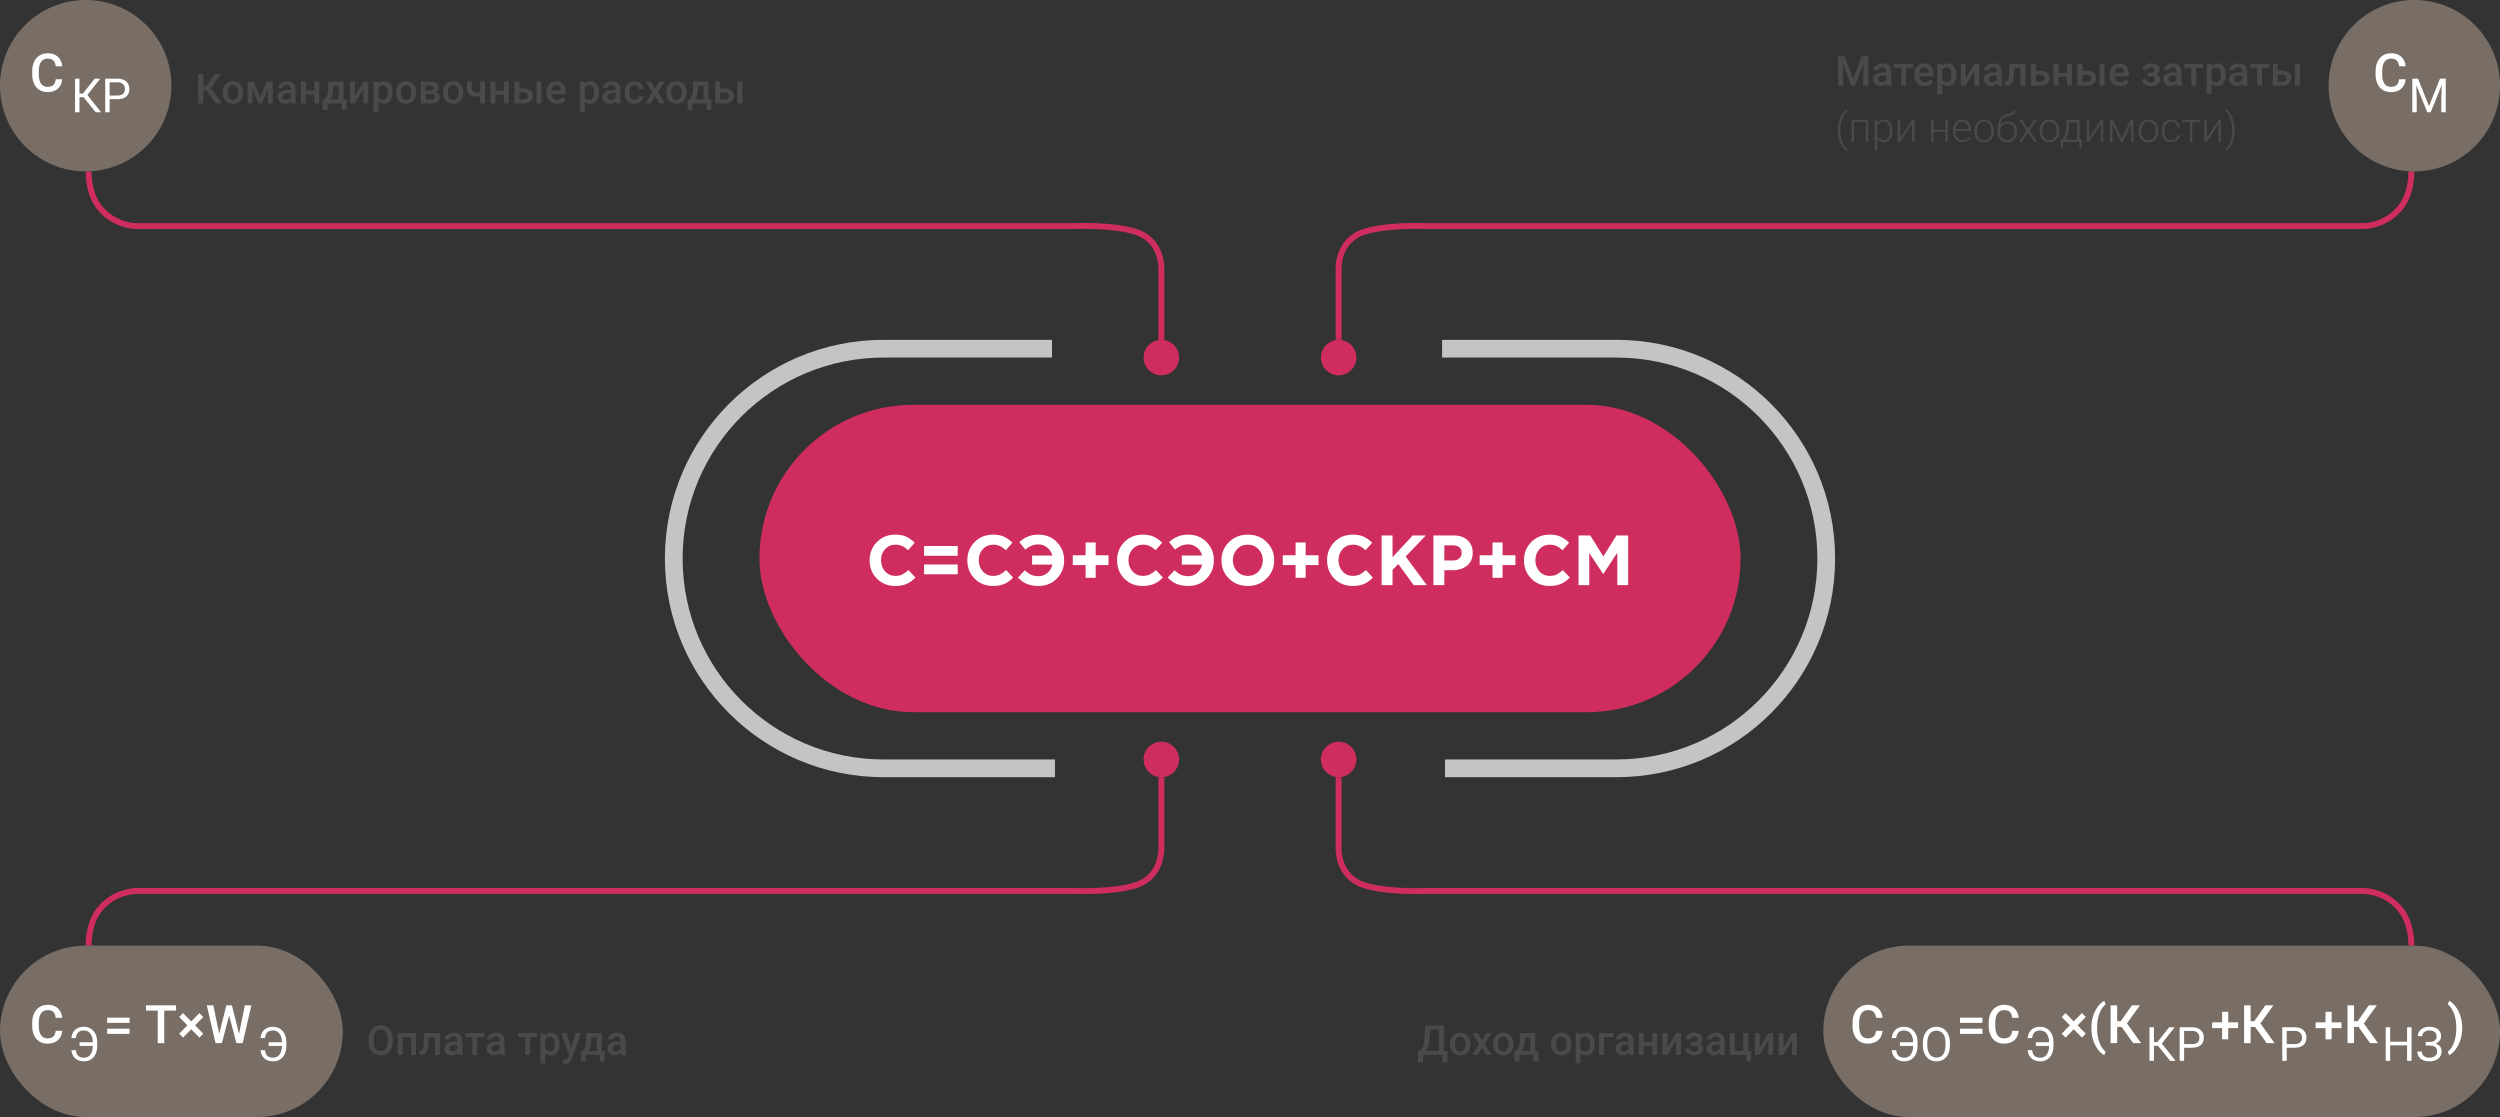<svg width="846" height="378" viewBox="0 0 846 378" fill="none" xmlns="http://www.w3.org/2000/svg">
<rect x="0" y="0" width="846" height="378" fill="#333333" stroke="none"/>
<rect x="257" y="137" width="332" height="104" rx="52" fill="#D02D5F"/>
<path d="M231 189C231 151.445 261.445 121 299 121H356V115H299C258.131 115 225 148.131 225 189C225 229.869 258.131 263 299 263H357V257H299C261.445 257 231 226.555 231 189Z" fill="#C4C4C4"/>
<path d="M615 189C615 226.555 584.555 257 547 257H489V263H547C587.869 263 621 229.869 621 189C621 148.131 587.869 115 547 115H488V121H547C584.555 121 615 151.445 615 189Z" fill="#C4C4C4"/>
<path d="M393.007 263V287C393.007 287 393.507 296.5 384.507 299.5C376.912 302.032 364.007 301.5 364.007 301.5H46.007C46.007 301.5 38.507 301.5 33.507 308C29.677 312.98 30.007 320 30.007 320" stroke="#D02D5F" stroke-width="2"/>
<circle cx="393" cy="257" r="6" fill="#D02D5F"/>
<path d="M452.993 263V287C452.993 287 452.493 296.5 461.493 299.5C469.088 302.032 481.993 301.5 481.993 301.5H799.993C799.993 301.5 807.493 301.5 812.493 308C816.323 312.98 815.993 320 815.993 320" stroke="#D02D5F" stroke-width="2"/>
<circle r="6" transform="matrix(-1 0 0 1 453 257)" fill="#D02D5F"/>
<path d="M393.007 115V91C393.007 91 393.507 81.5 384.507 78.5C376.912 75.968 364.007 76.5 364.007 76.5H46.007C46.007 76.5 38.507 76.5 33.507 70C29.677 65.02 30.007 58 30.007 58" stroke="#D02D5F" stroke-width="2"/>
<circle r="6" transform="matrix(1 0 0 -1 393 121)" fill="#D02D5F"/>
<path d="M452.993 115V91C452.993 91 452.493 81.5 461.493 78.5C469.088 75.968 481.993 76.5 481.993 76.5H799.993C799.993 76.5 807.493 76.5 812.493 70C816.323 65.02 815.993 58 815.993 58" stroke="#D02D5F" stroke-width="2"/>
<circle cx="453" cy="121" r="6" transform="rotate(-180 453 121)" fill="#D02D5F"/>
<circle cx="29" cy="29" r="29" fill="#796E65"/>
<path d="M21.065 26.834C20.936 28.199 20.433 29.266 19.554 30.033C18.675 30.795 17.506 31.176 16.047 31.176C15.027 31.176 14.128 30.936 13.349 30.455C12.575 29.969 11.977 29.28 11.556 28.39C11.134 27.499 10.914 26.465 10.896 25.287V24.092C10.896 22.885 11.11 21.821 11.538 20.901C11.966 19.981 12.578 19.273 13.375 18.774C14.178 18.276 15.104 18.027 16.152 18.027C17.564 18.027 18.701 18.411 19.562 19.179C20.424 19.946 20.925 21.03 21.065 22.431H18.851C18.745 21.511 18.476 20.849 18.042 20.444C17.614 20.034 16.984 19.829 16.152 19.829C15.185 19.829 14.441 20.184 13.92 20.893C13.404 21.596 13.141 22.63 13.129 23.995V25.129C13.129 26.512 13.375 27.566 13.867 28.293C14.365 29.02 15.092 29.383 16.047 29.383C16.92 29.383 17.576 29.186 18.016 28.794C18.455 28.401 18.733 27.748 18.851 26.834H21.065Z" fill="white"/>
<path d="M28.273 32.891H26.891V38H25.391V26.625H26.891V31.641H28.062L32.039 26.625H33.906L29.562 32.141L34.227 38H32.391L28.273 32.891ZM37.102 33.547V38H35.602V26.625H39.797C41.042 26.625 42.016 26.943 42.719 27.578C43.427 28.213 43.781 29.055 43.781 30.102C43.781 31.206 43.435 32.057 42.742 32.656C42.055 33.25 41.068 33.547 39.781 33.547H37.102ZM37.102 32.32H39.797C40.599 32.32 41.214 32.133 41.641 31.758C42.068 31.378 42.281 30.831 42.281 30.117C42.281 29.44 42.068 28.898 41.641 28.492C41.214 28.086 40.628 27.875 39.883 27.859H37.102V32.32Z" fill="white"/>
<circle cx="817" cy="29" r="29" fill="#796E65"/>
<path d="M814.065 26.834C813.937 28.199 813.433 29.266 812.554 30.033C811.675 30.795 810.506 31.176 809.047 31.176C808.027 31.176 807.128 30.936 806.349 30.455C805.575 29.969 804.978 29.28 804.556 28.39C804.134 27.499 803.914 26.465 803.896 25.287V24.092C803.896 22.885 804.11 21.821 804.538 20.901C804.966 19.981 805.578 19.273 806.375 18.774C807.178 18.276 808.104 18.027 809.152 18.027C810.564 18.027 811.701 18.411 812.562 19.179C813.424 19.946 813.925 21.03 814.065 22.431H811.851C811.745 21.511 811.476 20.849 811.042 20.444C810.614 20.034 809.984 19.829 809.152 19.829C808.186 19.829 807.441 20.184 806.92 20.893C806.404 21.596 806.141 22.63 806.129 23.995V25.129C806.129 26.512 806.375 27.566 806.867 28.293C807.365 29.02 808.092 29.383 809.047 29.383C809.92 29.383 810.576 29.186 811.016 28.794C811.455 28.401 811.733 27.748 811.851 26.834H814.065Z" fill="white"/>
<path d="M818.258 26.625L821.977 35.906L825.695 26.625H827.641V38H826.141V33.57L826.281 28.789L822.547 38H821.398L817.672 28.812L817.82 33.57V38H816.32V26.625H818.258Z" fill="white"/>
<rect y="320" width="116" height="58" rx="29" fill="#796E65"/>
<path d="M69.958 30.734H68.782V35H67.06V25.047H68.782V29.23H69.732L72.658 25.047H74.777L71.359 29.811L75.078 35H73L69.958 30.734ZM75.372 31.233C75.372 30.509 75.516 29.857 75.803 29.278C76.09 28.695 76.493 28.248 77.013 27.939C77.532 27.624 78.129 27.467 78.804 27.467C79.802 27.467 80.611 27.788 81.231 28.431C81.855 29.073 82.192 29.925 82.242 30.987L82.249 31.377C82.249 32.106 82.108 32.758 81.825 33.332C81.547 33.906 81.146 34.351 80.622 34.665C80.103 34.98 79.501 35.137 78.817 35.137C77.774 35.137 76.938 34.79 76.309 34.098C75.684 33.4 75.372 32.473 75.372 31.315V31.233ZM77.033 31.377C77.033 32.138 77.19 32.735 77.505 33.168C77.819 33.596 78.257 33.81 78.817 33.81C79.378 33.81 79.813 33.592 80.123 33.154C80.438 32.717 80.595 32.077 80.595 31.233C80.595 30.486 80.433 29.894 80.109 29.456C79.79 29.019 79.355 28.8 78.804 28.8C78.261 28.8 77.831 29.016 77.512 29.449C77.193 29.878 77.033 30.52 77.033 31.377ZM88.046 32.956L90.233 27.604H92.311V35H90.65V30.105L88.613 35H87.485L85.441 30.078V35H83.78V27.604H85.872L88.046 32.956ZM98.601 35C98.528 34.859 98.464 34.629 98.409 34.31C97.88 34.861 97.233 35.137 96.468 35.137C95.725 35.137 95.119 34.925 94.649 34.501C94.18 34.077 93.945 33.553 93.945 32.929C93.945 32.14 94.237 31.537 94.82 31.117C95.408 30.693 96.247 30.481 97.336 30.481H98.355V29.996C98.355 29.613 98.247 29.308 98.033 29.08C97.819 28.848 97.493 28.731 97.056 28.731C96.677 28.731 96.368 28.827 96.126 29.019C95.884 29.205 95.764 29.445 95.764 29.736H94.103C94.103 29.331 94.237 28.953 94.506 28.602C94.775 28.246 95.139 27.968 95.6 27.768C96.064 27.567 96.582 27.467 97.151 27.467C98.017 27.467 98.708 27.686 99.223 28.123C99.738 28.556 100.002 29.167 100.016 29.955V33.291C100.016 33.956 100.109 34.487 100.296 34.884V35H98.601ZM96.775 33.804C97.103 33.804 97.411 33.724 97.698 33.565C97.99 33.405 98.209 33.191 98.355 32.922V31.527H97.459C96.844 31.527 96.381 31.634 96.071 31.849C95.761 32.063 95.606 32.366 95.606 32.758C95.606 33.077 95.711 33.332 95.921 33.523C96.135 33.71 96.42 33.804 96.775 33.804ZM108.021 35H106.359V32.013H103.481V35H101.82V27.604H103.481V30.686H106.359V27.604H108.021V35ZM109.825 33.674C110.285 33.159 110.593 32.671 110.748 32.211C110.908 31.746 111.003 31.154 111.035 30.434L111.131 27.604H116.265V33.674H117.29V37.201H115.636V35H110.892V37.201H109.21L109.217 33.674H109.825ZM111.773 33.674H114.61V29.032H112.744L112.696 30.447C112.632 31.805 112.325 32.881 111.773 33.674ZM122.971 27.604H124.625V35H122.971V30.064L120.072 35H118.418V27.604H120.072V32.539L122.971 27.604ZM132.869 31.377C132.869 32.521 132.609 33.435 132.09 34.118C131.57 34.797 130.873 35.137 129.998 35.137C129.187 35.137 128.537 34.87 128.05 34.337V37.844H126.389V27.604H127.92L127.988 28.355C128.476 27.763 129.139 27.467 129.978 27.467C130.88 27.467 131.586 27.804 132.097 28.479C132.612 29.148 132.869 30.08 132.869 31.274V31.377ZM131.215 31.233C131.215 30.495 131.067 29.91 130.771 29.477C130.479 29.044 130.06 28.827 129.513 28.827C128.834 28.827 128.346 29.107 128.05 29.668V32.949C128.351 33.523 128.843 33.81 129.526 33.81C130.055 33.81 130.467 33.599 130.764 33.175C131.064 32.746 131.215 32.099 131.215 31.233ZM133.97 31.233C133.97 30.509 134.113 29.857 134.4 29.278C134.688 28.695 135.091 28.248 135.61 27.939C136.13 27.624 136.727 27.467 137.401 27.467C138.399 27.467 139.208 27.788 139.828 28.431C140.452 29.073 140.79 29.925 140.84 30.987L140.847 31.377C140.847 32.106 140.705 32.758 140.423 33.332C140.145 33.906 139.744 34.351 139.22 34.665C138.7 34.98 138.099 35.137 137.415 35.137C136.371 35.137 135.535 34.79 134.906 34.098C134.282 33.4 133.97 32.473 133.97 31.315V31.233ZM135.631 31.377C135.631 32.138 135.788 32.735 136.103 33.168C136.417 33.596 136.854 33.81 137.415 33.81C137.976 33.81 138.411 33.592 138.721 33.154C139.035 32.717 139.192 32.077 139.192 31.233C139.192 30.486 139.031 29.894 138.707 29.456C138.388 29.019 137.953 28.8 137.401 28.8C136.859 28.8 136.428 29.016 136.109 29.449C135.79 29.878 135.631 30.52 135.631 31.377ZM142.378 35V27.604H145.379C146.391 27.604 147.161 27.781 147.689 28.137C148.218 28.488 148.482 28.994 148.482 29.654C148.482 29.996 148.375 30.304 148.161 30.577C147.951 30.846 147.639 31.053 147.225 31.199C147.708 31.299 148.09 31.502 148.373 31.808C148.656 32.113 148.797 32.473 148.797 32.888C148.797 33.576 148.542 34.1 148.031 34.46C147.525 34.82 146.796 35 145.844 35H142.378ZM144.039 31.849V33.688H145.857C146.71 33.688 147.136 33.382 147.136 32.772C147.136 32.156 146.703 31.849 145.837 31.849H144.039ZM144.039 30.659H145.406C146.35 30.659 146.821 30.381 146.821 29.825C146.821 29.242 146.375 28.941 145.481 28.923H144.039V30.659ZM149.925 31.233C149.925 30.509 150.068 29.857 150.355 29.278C150.643 28.695 151.046 28.248 151.565 27.939C152.085 27.624 152.682 27.467 153.356 27.467C154.354 27.467 155.163 27.788 155.783 28.431C156.408 29.073 156.745 29.925 156.795 30.987L156.802 31.377C156.802 32.106 156.66 32.758 156.378 33.332C156.1 33.906 155.699 34.351 155.175 34.665C154.655 34.98 154.054 35.137 153.37 35.137C152.326 35.137 151.49 34.79 150.861 34.098C150.237 33.4 149.925 32.473 149.925 31.315V31.233ZM151.586 31.377C151.586 32.138 151.743 32.735 152.058 33.168C152.372 33.596 152.81 33.81 153.37 33.81C153.931 33.81 154.366 33.592 154.676 33.154C154.99 32.717 155.147 32.077 155.147 31.233C155.147 30.486 154.986 29.894 154.662 29.456C154.343 29.019 153.908 28.8 153.356 28.8C152.814 28.8 152.383 29.016 152.064 29.449C151.745 29.878 151.586 30.52 151.586 31.377ZM164.137 35H162.476V32.532C162.047 32.633 161.596 32.683 161.122 32.683C160.11 32.683 159.338 32.441 158.805 31.958C158.271 31.47 158.005 30.773 158.005 29.866V27.597H159.666V29.866C159.666 30.404 159.785 30.785 160.021 31.008C160.263 31.231 160.63 31.343 161.122 31.343C161.569 31.343 162.02 31.29 162.476 31.186V27.604H164.137V35ZM172.169 35H170.508V32.013H167.63V35H165.969V27.604H167.63V30.686H170.508V27.604H172.169V35ZM175.73 29.955H177.357C177.964 29.955 178.492 30.06 178.943 30.27C179.395 30.479 179.736 30.773 179.969 31.151C180.206 31.53 180.324 31.969 180.324 32.471C180.324 33.232 180.055 33.842 179.518 34.303C178.98 34.763 178.264 34.995 177.371 35H174.069V27.604H175.73V29.955ZM183.216 35H181.555V27.604H183.216V35ZM175.73 31.288V33.674H177.351C177.756 33.674 178.075 33.574 178.308 33.373C178.545 33.168 178.663 32.879 178.663 32.505C178.663 32.131 178.547 31.837 178.314 31.623C178.087 31.404 177.777 31.293 177.385 31.288H175.73ZM188.466 35.137C187.413 35.137 186.559 34.806 185.902 34.145C185.251 33.48 184.925 32.596 184.925 31.493V31.288C184.925 30.55 185.066 29.891 185.349 29.312C185.636 28.729 186.037 28.276 186.552 27.952C187.067 27.629 187.641 27.467 188.274 27.467C189.282 27.467 190.059 27.788 190.605 28.431C191.157 29.073 191.433 29.982 191.433 31.158V31.828H186.6C186.65 32.439 186.853 32.922 187.208 33.277C187.568 33.633 188.019 33.81 188.562 33.81C189.323 33.81 189.942 33.503 190.421 32.888L191.316 33.742C191.02 34.184 190.624 34.528 190.127 34.774C189.635 35.016 189.081 35.137 188.466 35.137ZM188.268 28.8C187.812 28.8 187.443 28.959 187.16 29.278C186.882 29.597 186.704 30.042 186.627 30.611H189.792V30.488C189.756 29.932 189.607 29.513 189.348 29.23C189.088 28.943 188.728 28.8 188.268 28.8ZM202.691 31.377C202.691 32.521 202.432 33.435 201.912 34.118C201.393 34.797 200.695 35.137 199.82 35.137C199.009 35.137 198.36 34.87 197.872 34.337V37.844H196.211V27.604H197.742L197.811 28.355C198.298 27.763 198.961 27.467 199.8 27.467C200.702 27.467 201.409 27.804 201.919 28.479C202.434 29.148 202.691 30.08 202.691 31.274V31.377ZM201.037 31.233C201.037 30.495 200.889 29.91 200.593 29.477C200.301 29.044 199.882 28.827 199.335 28.827C198.656 28.827 198.168 29.107 197.872 29.668V32.949C198.173 33.523 198.665 33.81 199.349 33.81C199.877 33.81 200.29 33.599 200.586 33.175C200.887 32.746 201.037 32.099 201.037 31.233ZM208.522 35C208.45 34.859 208.386 34.629 208.331 34.31C207.802 34.861 207.155 35.137 206.39 35.137C205.647 35.137 205.041 34.925 204.571 34.501C204.102 34.077 203.867 33.553 203.867 32.929C203.867 32.14 204.159 31.537 204.742 31.117C205.33 30.693 206.169 30.481 207.258 30.481H208.276V29.996C208.276 29.613 208.169 29.308 207.955 29.08C207.741 28.848 207.415 28.731 206.978 28.731C206.599 28.731 206.289 28.827 206.048 29.019C205.806 29.205 205.686 29.445 205.686 29.736H204.024C204.024 29.331 204.159 28.953 204.428 28.602C204.697 28.246 205.061 27.968 205.521 27.768C205.986 27.567 206.504 27.467 207.073 27.467C207.939 27.467 208.63 27.686 209.145 28.123C209.66 28.556 209.924 29.167 209.938 29.955V33.291C209.938 33.956 210.031 34.487 210.218 34.884V35H208.522ZM206.697 33.804C207.025 33.804 207.333 33.724 207.62 33.565C207.912 33.405 208.131 33.191 208.276 32.922V31.527H207.381C206.766 31.527 206.303 31.634 205.993 31.849C205.683 32.063 205.528 32.366 205.528 32.758C205.528 33.077 205.633 33.332 205.843 33.523C206.057 33.71 206.342 33.804 206.697 33.804ZM214.716 33.81C215.131 33.81 215.475 33.69 215.748 33.448C216.021 33.207 216.167 32.908 216.186 32.553H217.751C217.733 33.013 217.589 33.444 217.32 33.845C217.051 34.241 216.687 34.556 216.227 34.788C215.766 35.02 215.27 35.137 214.736 35.137C213.702 35.137 212.882 34.802 212.275 34.132C211.669 33.462 211.366 32.537 211.366 31.356V31.186C211.366 30.06 211.667 29.16 212.269 28.485C212.87 27.806 213.69 27.467 214.729 27.467C215.609 27.467 216.325 27.724 216.876 28.239C217.432 28.75 217.724 29.422 217.751 30.256H216.186C216.167 29.832 216.021 29.483 215.748 29.21C215.479 28.936 215.135 28.8 214.716 28.8C214.178 28.8 213.763 28.996 213.472 29.388C213.18 29.775 213.032 30.365 213.027 31.158V31.425C213.027 32.227 213.171 32.826 213.458 33.223C213.75 33.615 214.169 33.81 214.716 33.81ZM221.661 30.037L223.069 27.604H224.915L222.652 31.247L224.99 35H223.158L221.682 32.471L220.212 35H218.366L220.704 31.247L218.448 27.604H220.28L221.661 30.037ZM225.462 31.233C225.462 30.509 225.605 29.857 225.893 29.278C226.18 28.695 226.583 28.248 227.103 27.939C227.622 27.624 228.219 27.467 228.894 27.467C229.892 27.467 230.701 27.788 231.32 28.431C231.945 29.073 232.282 29.925 232.332 30.987L232.339 31.377C232.339 32.106 232.198 32.758 231.915 33.332C231.637 33.906 231.236 34.351 230.712 34.665C230.192 34.98 229.591 35.137 228.907 35.137C227.864 35.137 227.027 34.79 226.398 34.098C225.774 33.4 225.462 32.473 225.462 31.315V31.233ZM227.123 31.377C227.123 32.138 227.28 32.735 227.595 33.168C227.909 33.596 228.347 33.81 228.907 33.81C229.468 33.81 229.903 33.592 230.213 33.154C230.527 32.717 230.685 32.077 230.685 31.233C230.685 30.486 230.523 29.894 230.199 29.456C229.88 29.019 229.445 28.8 228.894 28.8C228.351 28.8 227.921 29.016 227.602 29.449C227.283 29.878 227.123 30.52 227.123 31.377ZM233.282 33.674C233.743 33.159 234.05 32.671 234.205 32.211C234.365 31.746 234.46 31.154 234.492 30.434L234.588 27.604H239.722V33.674H240.747V37.201H239.093V35H234.349V37.201H232.667L232.674 33.674H233.282ZM235.23 33.674H238.067V29.032H236.201L236.153 30.447C236.09 31.805 235.782 32.881 235.23 33.674ZM243.721 29.955H245.348C245.954 29.955 246.482 30.06 246.934 30.27C247.385 30.479 247.727 30.773 247.959 31.151C248.196 31.53 248.314 31.969 248.314 32.471C248.314 33.232 248.046 33.842 247.508 34.303C246.97 34.763 246.255 34.995 245.361 35H242.06V27.604H243.721V29.955ZM251.206 35H249.545V27.604H251.206V35ZM243.721 31.288V33.674H245.341C245.746 33.674 246.065 33.574 246.298 33.373C246.535 33.168 246.653 32.879 246.653 32.505C246.653 32.131 246.537 31.837 246.305 31.623C246.077 31.404 245.767 31.293 245.375 31.288H243.721Z" fill="#4A4A4A"/>
<path d="M132.955 352.283C132.955 353.258 132.786 354.115 132.449 354.854C132.112 355.587 131.629 356.152 131 356.549C130.376 356.941 129.656 357.137 128.84 357.137C128.033 357.137 127.313 356.941 126.68 356.549C126.051 356.152 125.563 355.59 125.217 354.86C124.875 354.131 124.702 353.29 124.697 352.338V351.777C124.697 350.807 124.868 349.95 125.21 349.207C125.556 348.464 126.042 347.897 126.666 347.505C127.295 347.108 128.015 346.91 128.826 346.91C129.637 346.91 130.355 347.106 130.979 347.498C131.608 347.885 132.094 348.446 132.436 349.18C132.777 349.909 132.951 350.759 132.955 351.729V352.283ZM131.226 351.764C131.226 350.661 131.016 349.815 130.597 349.228C130.182 348.64 129.592 348.346 128.826 348.346C128.079 348.346 127.493 348.64 127.069 349.228C126.65 349.811 126.436 350.638 126.427 351.709V352.283C126.427 353.377 126.639 354.222 127.062 354.819C127.491 355.416 128.083 355.715 128.84 355.715C129.605 355.715 130.193 355.423 130.604 354.84C131.018 354.257 131.226 353.404 131.226 352.283V351.764ZM140.789 357H139.128V350.943H136.243V357H134.582V349.604H140.789V357ZM148.842 349.604V357H147.181V350.943H145.089L144.952 353.521C144.866 354.76 144.626 355.651 144.234 356.193C143.847 356.731 143.252 357 142.45 357H141.938L141.931 355.619L142.272 355.585C142.637 355.535 142.901 355.314 143.065 354.922C143.234 354.525 143.341 353.805 143.387 352.762L143.523 349.604H148.842ZM155.028 357C154.955 356.859 154.892 356.629 154.837 356.31C154.308 356.861 153.661 357.137 152.896 357.137C152.153 357.137 151.547 356.925 151.077 356.501C150.608 356.077 150.373 355.553 150.373 354.929C150.373 354.14 150.665 353.536 151.248 353.117C151.836 352.693 152.674 352.481 153.764 352.481H154.782V351.996C154.782 351.613 154.675 351.308 154.461 351.08C154.247 350.848 153.921 350.731 153.483 350.731C153.105 350.731 152.795 350.827 152.554 351.019C152.312 351.205 152.191 351.445 152.191 351.736H150.53C150.53 351.331 150.665 350.952 150.934 350.602C151.202 350.246 151.567 349.968 152.027 349.768C152.492 349.567 153.009 349.467 153.579 349.467C154.445 349.467 155.135 349.686 155.65 350.123C156.165 350.556 156.43 351.167 156.443 351.955V355.291C156.443 355.956 156.537 356.487 156.724 356.884V357H155.028ZM153.203 355.804C153.531 355.804 153.839 355.724 154.126 355.564C154.418 355.405 154.636 355.191 154.782 354.922V353.527H153.887C153.271 353.527 152.809 353.634 152.499 353.849C152.189 354.063 152.034 354.366 152.034 354.758C152.034 355.077 152.139 355.332 152.349 355.523C152.563 355.71 152.848 355.804 153.203 355.804ZM163.895 350.923H161.495V357H159.834V350.923H157.462V349.604H163.895V350.923ZM169.315 357C169.243 356.859 169.179 356.629 169.124 356.31C168.595 356.861 167.948 357.137 167.183 357.137C166.44 357.137 165.834 356.925 165.364 356.501C164.895 356.077 164.66 355.553 164.66 354.929C164.66 354.14 164.952 353.536 165.535 353.117C166.123 352.693 166.962 352.481 168.051 352.481H169.069V351.996C169.069 351.613 168.962 351.308 168.748 351.08C168.534 350.848 168.208 350.731 167.771 350.731C167.392 350.731 167.082 350.827 166.841 351.019C166.599 351.205 166.479 351.445 166.479 351.736H164.817C164.817 351.331 164.952 350.952 165.221 350.602C165.49 350.246 165.854 349.968 166.314 349.768C166.779 349.567 167.297 349.467 167.866 349.467C168.732 349.467 169.423 349.686 169.938 350.123C170.452 350.556 170.717 351.167 170.73 351.955V355.291C170.73 355.956 170.824 356.487 171.011 356.884V357H169.315ZM167.49 355.804C167.818 355.804 168.126 355.724 168.413 355.564C168.705 355.405 168.924 355.191 169.069 354.922V353.527H168.174C167.559 353.527 167.096 353.634 166.786 353.849C166.476 354.063 166.321 354.366 166.321 354.758C166.321 355.077 166.426 355.332 166.636 355.523C166.85 355.71 167.135 355.804 167.49 355.804ZM181.777 350.923H179.378V357H177.717V350.923H175.345V349.604H181.777V350.923ZM189.365 353.377C189.365 354.521 189.105 355.435 188.586 356.118C188.066 356.797 187.369 357.137 186.494 357.137C185.683 357.137 185.034 356.87 184.546 356.337V359.844H182.885V349.604H184.416L184.484 350.355C184.972 349.763 185.635 349.467 186.474 349.467C187.376 349.467 188.082 349.804 188.593 350.479C189.108 351.148 189.365 352.08 189.365 353.274V353.377ZM187.711 353.233C187.711 352.495 187.563 351.91 187.267 351.477C186.975 351.044 186.556 350.827 186.009 350.827C185.33 350.827 184.842 351.107 184.546 351.668V354.949C184.847 355.523 185.339 355.811 186.022 355.811C186.551 355.811 186.964 355.599 187.26 355.175C187.561 354.746 187.711 354.099 187.711 353.233ZM193.282 354.621L194.786 349.604H196.557L193.617 358.121C193.166 359.365 192.4 359.987 191.32 359.987C191.079 359.987 190.812 359.946 190.521 359.864V358.579L190.835 358.6C191.254 358.6 191.569 358.522 191.778 358.367C191.993 358.217 192.161 357.962 192.284 357.602L192.523 356.966L189.926 349.604H191.717L193.282 354.621ZM197.165 355.674C197.625 355.159 197.933 354.671 198.088 354.211C198.247 353.746 198.343 353.154 198.375 352.434L198.471 349.604H203.604V355.674H204.63V359.201H202.976V357H198.231V359.201H196.55L196.557 355.674H197.165ZM199.113 355.674H201.95V351.032H200.084L200.036 352.447C199.972 353.805 199.665 354.881 199.113 355.674ZM210.235 357C210.162 356.859 210.099 356.629 210.044 356.31C209.515 356.861 208.868 357.137 208.103 357.137C207.36 357.137 206.754 356.925 206.284 356.501C205.815 356.077 205.58 355.553 205.58 354.929C205.58 354.14 205.872 353.536 206.455 353.117C207.043 352.693 207.882 352.481 208.971 352.481H209.989V351.996C209.989 351.613 209.882 351.308 209.668 351.08C209.454 350.848 209.128 350.731 208.69 350.731C208.312 350.731 208.002 350.827 207.761 351.019C207.519 351.205 207.398 351.445 207.398 351.736H205.737C205.737 351.331 205.872 350.952 206.141 350.602C206.41 350.246 206.774 349.968 207.234 349.768C207.699 349.567 208.216 349.467 208.786 349.467C209.652 349.467 210.342 349.686 210.857 350.123C211.372 350.556 211.637 351.167 211.65 351.955V355.291C211.65 355.956 211.744 356.487 211.931 356.884V357H210.235ZM208.41 355.804C208.738 355.804 209.046 355.724 209.333 355.564C209.625 355.405 209.843 355.191 209.989 354.922V353.527H209.094C208.479 353.527 208.016 353.634 207.706 353.849C207.396 354.063 207.241 354.366 207.241 354.758C207.241 355.077 207.346 355.332 207.556 355.523C207.77 355.71 208.055 355.804 208.41 355.804Z" fill="#4A4A4A"/>
<path d="M489.761 359.447H488.12V357H481.564V359.447H479.896L479.842 355.619H480.642C481.038 355.236 481.355 354.68 481.592 353.951C481.829 353.217 481.981 352.388 482.05 351.463L482.31 347.047H488.585V355.619H489.85L489.761 359.447ZM482.597 355.619H486.862V348.441H483.957L483.793 351.244C483.67 353.117 483.271 354.576 482.597 355.619ZM490.677 353.233C490.677 352.509 490.82 351.857 491.107 351.278C491.395 350.695 491.798 350.248 492.317 349.938C492.837 349.624 493.434 349.467 494.108 349.467C495.106 349.467 495.915 349.788 496.535 350.431C497.16 351.073 497.497 351.925 497.547 352.987L497.554 353.377C497.554 354.106 497.412 354.758 497.13 355.332C496.852 355.906 496.451 356.351 495.927 356.665C495.407 356.979 494.806 357.137 494.122 357.137C493.078 357.137 492.242 356.79 491.613 356.098C490.989 355.4 490.677 354.473 490.677 353.315V353.233ZM492.338 353.377C492.338 354.138 492.495 354.735 492.81 355.168C493.124 355.596 493.562 355.811 494.122 355.811C494.683 355.811 495.118 355.592 495.428 355.154C495.742 354.717 495.899 354.076 495.899 353.233C495.899 352.486 495.738 351.894 495.414 351.456C495.095 351.019 494.66 350.8 494.108 350.8C493.566 350.8 493.135 351.016 492.816 351.449C492.497 351.878 492.338 352.52 492.338 353.377ZM501.464 352.037L502.872 349.604H504.718L502.455 353.247L504.793 357H502.961L501.484 354.471L500.015 357H498.169L500.507 353.247L498.251 349.604H500.083L501.464 352.037ZM505.265 353.233C505.265 352.509 505.408 351.857 505.695 351.278C505.982 350.695 506.386 350.248 506.905 349.938C507.425 349.624 508.022 349.467 508.696 349.467C509.694 349.467 510.503 349.788 511.123 350.431C511.747 351.073 512.085 351.925 512.135 352.987L512.142 353.377C512.142 354.106 512 354.758 511.718 355.332C511.44 355.906 511.039 356.351 510.515 356.665C509.995 356.979 509.394 357.137 508.71 357.137C507.666 357.137 506.83 356.79 506.201 356.098C505.577 355.4 505.265 354.473 505.265 353.315V353.233ZM506.926 353.377C506.926 354.138 507.083 354.735 507.397 355.168C507.712 355.596 508.149 355.811 508.71 355.811C509.271 355.811 509.706 355.592 510.016 355.154C510.33 354.717 510.487 354.076 510.487 353.233C510.487 352.486 510.326 351.894 510.002 351.456C509.683 351.019 509.248 350.8 508.696 350.8C508.154 350.8 507.723 351.016 507.404 351.449C507.085 351.878 506.926 352.52 506.926 353.377ZM513.085 355.674C513.545 355.159 513.853 354.671 514.008 354.211C514.167 353.746 514.263 353.154 514.295 352.434L514.391 349.604H519.524V355.674H520.55V359.201H518.896V357H514.151V359.201H512.47L512.477 355.674H513.085ZM515.033 355.674H517.87V351.032H516.004L515.956 352.447C515.892 353.805 515.585 354.881 515.033 355.674ZM524.911 353.233C524.911 352.509 525.055 351.857 525.342 351.278C525.629 350.695 526.032 350.248 526.552 349.938C527.071 349.624 527.668 349.467 528.343 349.467C529.341 349.467 530.15 349.788 530.77 350.431C531.394 351.073 531.731 351.925 531.781 352.987L531.788 353.377C531.788 354.106 531.647 354.758 531.364 355.332C531.086 355.906 530.685 356.351 530.161 356.665C529.642 356.979 529.04 357.137 528.356 357.137C527.313 357.137 526.477 356.79 525.848 356.098C525.223 355.4 524.911 354.473 524.911 353.315V353.233ZM526.572 353.377C526.572 354.138 526.729 354.735 527.044 355.168C527.358 355.596 527.796 355.811 528.356 355.811C528.917 355.811 529.352 355.592 529.662 355.154C529.977 354.717 530.134 354.076 530.134 353.233C530.134 352.486 529.972 351.894 529.648 351.456C529.329 351.019 528.894 350.8 528.343 350.8C527.8 350.8 527.37 351.016 527.051 351.449C526.732 351.878 526.572 352.52 526.572 353.377ZM539.67 353.377C539.67 354.521 539.41 355.435 538.891 356.118C538.371 356.797 537.674 357.137 536.799 357.137C535.988 357.137 535.338 356.87 534.851 356.337V359.844H533.189V349.604H534.721L534.789 350.355C535.277 349.763 535.94 349.467 536.778 349.467C537.681 349.467 538.387 349.804 538.897 350.479C539.412 351.148 539.67 352.08 539.67 353.274V353.377ZM538.016 353.233C538.016 352.495 537.868 351.91 537.571 351.477C537.28 351.044 536.86 350.827 536.313 350.827C535.634 350.827 535.147 351.107 534.851 351.668V354.949C535.151 355.523 535.644 355.811 536.327 355.811C536.856 355.811 537.268 355.599 537.564 355.175C537.865 354.746 538.016 354.099 538.016 353.233ZM546.007 350.943H542.794V357H541.14V349.604H546.007V350.943ZM551.366 357C551.293 356.859 551.229 356.629 551.175 356.31C550.646 356.861 549.999 357.137 549.233 357.137C548.491 357.137 547.884 356.925 547.415 356.501C546.946 356.077 546.711 355.553 546.711 354.929C546.711 354.14 547.003 353.536 547.586 353.117C548.174 352.693 549.012 352.481 550.102 352.481H551.12V351.996C551.12 351.613 551.013 351.308 550.799 351.08C550.585 350.848 550.259 350.731 549.821 350.731C549.443 350.731 549.133 350.827 548.892 351.019C548.65 351.205 548.529 351.445 548.529 351.736H546.868C546.868 351.331 547.003 350.952 547.271 350.602C547.54 350.246 547.905 349.968 548.365 349.768C548.83 349.567 549.347 349.467 549.917 349.467C550.783 349.467 551.473 349.686 551.988 350.123C552.503 350.556 552.768 351.167 552.781 351.955V355.291C552.781 355.956 552.875 356.487 553.062 356.884V357H551.366ZM549.541 355.804C549.869 355.804 550.177 355.724 550.464 355.564C550.756 355.405 550.974 355.191 551.12 354.922V353.527H550.225C549.609 353.527 549.147 353.634 548.837 353.849C548.527 354.063 548.372 354.366 548.372 354.758C548.372 355.077 548.477 355.332 548.687 355.523C548.901 355.71 549.186 355.804 549.541 355.804ZM560.786 357H559.125V354.013H556.247V357H554.586V349.604H556.247V352.687H559.125V349.604H560.786V357ZM567.178 349.604H568.832V357H567.178V352.064L564.279 357H562.625V349.604H564.279V354.539L567.178 349.604ZM576.201 351.627C576.201 351.955 576.101 352.258 575.9 352.536C575.704 352.81 575.426 353.028 575.066 353.192C575.914 353.489 576.338 354.061 576.338 354.908C576.338 355.587 576.062 356.13 575.511 356.535C574.959 356.936 574.221 357.137 573.296 357.137C572.731 357.137 572.216 357.043 571.751 356.856C571.286 356.665 570.924 356.396 570.664 356.05C570.404 355.699 570.274 355.284 570.274 354.806H571.929C571.929 355.106 572.063 355.359 572.332 355.564C572.601 355.765 572.94 355.865 573.351 355.865C573.756 355.865 574.077 355.772 574.314 355.585C574.556 355.394 574.677 355.145 574.677 354.84C574.677 354.48 574.572 354.22 574.362 354.061C574.153 353.901 573.829 353.821 573.392 353.821H572.202V352.625H573.433C574.175 352.616 574.547 352.311 574.547 351.709C574.547 351.408 574.44 351.174 574.226 351.005C574.011 350.836 573.717 350.752 573.344 350.752C572.979 350.752 572.672 350.843 572.421 351.025C572.17 351.203 572.045 351.429 572.045 351.702H570.391C570.391 351.05 570.664 350.517 571.211 350.103C571.758 349.683 572.453 349.474 573.296 349.474C574.212 349.474 574.925 349.66 575.436 350.034C575.946 350.408 576.201 350.939 576.201 351.627ZM582.169 357C582.096 356.859 582.032 356.629 581.978 356.31C581.449 356.861 580.802 357.137 580.036 357.137C579.293 357.137 578.687 356.925 578.218 356.501C577.748 356.077 577.514 355.553 577.514 354.929C577.514 354.14 577.805 353.536 578.389 353.117C578.977 352.693 579.815 352.481 580.904 352.481H581.923V351.996C581.923 351.613 581.816 351.308 581.602 351.08C581.387 350.848 581.062 350.731 580.624 350.731C580.246 350.731 579.936 350.827 579.694 351.019C579.453 351.205 579.332 351.445 579.332 351.736H577.671C577.671 351.331 577.805 350.952 578.074 350.602C578.343 350.246 578.708 349.968 579.168 349.768C579.633 349.567 580.15 349.467 580.72 349.467C581.586 349.467 582.276 349.686 582.791 350.123C583.306 350.556 583.57 351.167 583.584 351.955V355.291C583.584 355.956 583.677 356.487 583.864 356.884V357H582.169ZM580.344 355.804C580.672 355.804 580.979 355.724 581.267 355.564C581.558 355.405 581.777 355.191 581.923 354.922V353.527H581.027C580.412 353.527 579.95 353.634 579.64 353.849C579.33 354.063 579.175 354.366 579.175 354.758C579.175 355.077 579.28 355.332 579.489 355.523C579.703 355.71 579.988 355.804 580.344 355.804ZM585.389 349.604H587.05V355.674H589.935V349.604H591.596V355.674H592.601L592.464 359.194H590.953V357H585.389V349.604ZM598.391 349.604H600.045V357H598.391V352.064L595.492 357H593.838V349.604H595.492V354.539L598.391 349.604ZM606.43 349.604H608.084V357H606.43V352.064L603.531 357H601.877V349.604H603.531V354.539L606.43 349.604Z" fill="#4A4A4A"/>
<path d="M21.065 348.834C20.936 350.199 20.433 351.266 19.554 352.033C18.675 352.795 17.506 353.176 16.047 353.176C15.027 353.176 14.128 352.936 13.349 352.455C12.575 351.969 11.977 351.28 11.556 350.39C11.134 349.499 10.914 348.465 10.896 347.287V346.092C10.896 344.885 11.11 343.821 11.538 342.901C11.966 341.981 12.578 341.272 13.375 340.774C14.178 340.276 15.104 340.027 16.152 340.027C17.564 340.027 18.701 340.411 19.562 341.179C20.424 341.946 20.925 343.03 21.065 344.431H18.851C18.745 343.511 18.476 342.849 18.042 342.444C17.614 342.034 16.984 341.829 16.152 341.829C15.185 341.829 14.441 342.184 13.92 342.893C13.404 343.596 13.141 344.63 13.129 345.995V347.129C13.129 348.512 13.375 349.566 13.867 350.293C14.365 351.02 15.092 351.383 16.047 351.383C16.92 351.383 17.576 351.187 18.016 350.794C18.455 350.401 18.733 349.748 18.851 348.834H21.065Z" fill="white"/>
<path d="M43.851 346.145H36.274V344.369H43.851V346.145ZM43.851 349.871H36.274V348.104H43.851V349.871ZM59.574 341.996H55.584V353H53.378V341.996H49.423V340.203H59.574V341.996ZM60.638 349.801L63.415 346.971L60.638 344.141L61.938 342.822L64.707 345.652L67.484 342.822L68.785 344.141L66.008 346.971L68.785 349.801L67.484 351.119L64.707 348.298L61.938 351.119L60.638 349.801ZM80.897 349.836L82.865 340.203H85.071L82.118 353H79.991L77.557 343.657L75.069 353H72.934L69.981 340.203H72.186L74.173 349.818L76.616 340.203H78.48L80.897 349.836Z" fill="white"/>
<path d="M25.656 355.391C25.802 356.328 26.096 356.987 26.539 357.367C26.987 357.742 27.628 357.93 28.461 357.93C29.362 357.93 30.073 357.578 30.594 356.875C31.12 356.172 31.388 355.195 31.398 353.945H26.922V352.711H31.398C31.398 351.477 31.128 350.5 30.586 349.781C30.049 349.062 29.297 348.703 28.328 348.703C27.547 348.703 26.938 348.906 26.5 349.312C26.068 349.719 25.787 350.375 25.656 351.281H24.148C24.268 350.089 24.693 349.156 25.422 348.484C26.151 347.807 27.12 347.469 28.328 347.469C29.245 347.469 30.049 347.688 30.742 348.125C31.44 348.557 31.974 349.177 32.344 349.984C32.719 350.786 32.906 351.711 32.906 352.758V353.891C32.906 354.938 32.721 355.862 32.352 356.664C31.982 357.466 31.458 358.083 30.781 358.516C30.109 358.943 29.336 359.156 28.461 359.156C27.221 359.156 26.227 358.831 25.477 358.18C24.732 357.523 24.289 356.594 24.148 355.391H25.656Z" fill="white"/>
<path d="M89.656 355.391C89.802 356.328 90.096 356.987 90.539 357.367C90.987 357.742 91.628 357.93 92.461 357.93C93.362 357.93 94.073 357.578 94.594 356.875C95.12 356.172 95.388 355.195 95.398 353.945H90.922V352.711H95.398C95.398 351.477 95.128 350.5 94.586 349.781C94.049 349.062 93.297 348.703 92.328 348.703C91.547 348.703 90.938 348.906 90.5 349.312C90.068 349.719 89.787 350.375 89.656 351.281H88.148C88.268 350.089 88.693 349.156 89.422 348.484C90.151 347.807 91.12 347.469 92.328 347.469C93.245 347.469 94.049 347.688 94.742 348.125C95.44 348.557 95.974 349.177 96.344 349.984C96.719 350.786 96.906 351.711 96.906 352.758V353.891C96.906 354.938 96.721 355.862 96.352 356.664C95.982 357.466 95.458 358.083 94.781 358.516C94.109 358.943 93.336 359.156 92.461 359.156C91.221 359.156 90.227 358.831 89.477 358.18C88.732 357.523 88.289 356.594 88.148 355.391H89.656Z" fill="white"/>
<rect x="617" y="320" width="229" height="58" rx="29" fill="#796E65"/>
<path d="M637.065 348.834C636.937 350.199 636.433 351.266 635.554 352.033C634.675 352.795 633.506 353.176 632.047 353.176C631.027 353.176 630.128 352.936 629.349 352.455C628.575 351.969 627.978 351.28 627.556 350.39C627.134 349.499 626.914 348.465 626.896 347.287V346.092C626.896 344.885 627.11 343.821 627.538 342.901C627.966 341.981 628.578 341.272 629.375 340.774C630.178 340.276 631.104 340.027 632.152 340.027C633.564 340.027 634.701 340.411 635.562 341.179C636.424 341.946 636.925 343.03 637.065 344.431H634.851C634.745 343.511 634.476 342.849 634.042 342.444C633.614 342.034 632.984 341.829 632.152 341.829C631.186 341.829 630.441 342.184 629.92 342.893C629.404 343.596 629.141 344.63 629.129 345.995V347.129C629.129 348.512 629.375 349.566 629.867 350.293C630.365 351.02 631.092 351.383 632.047 351.383C632.92 351.383 633.576 351.187 634.016 350.794C634.455 350.401 634.733 349.748 634.851 348.834H637.065Z" fill="white"/>
<path d="M670.851 346.145H663.274V344.369H670.851V346.145ZM670.851 349.871H663.274V348.104H670.851V349.871ZM683.138 348.834C683.009 350.199 682.505 351.266 681.626 352.033C680.747 352.795 679.578 353.176 678.119 353.176C677.1 353.176 676.2 352.936 675.421 352.455C674.647 351.969 674.05 351.28 673.628 350.39C673.206 349.499 672.986 348.465 672.969 347.287V346.092C672.969 344.885 673.183 343.821 673.61 342.901C674.038 341.981 674.65 341.272 675.447 340.774C676.25 340.276 677.176 340.027 678.225 340.027C679.637 340.027 680.773 340.411 681.635 341.179C682.496 341.946 682.997 343.03 683.138 344.431H680.923C680.817 343.511 680.548 342.849 680.114 342.444C679.687 342.034 679.057 341.829 678.225 341.829C677.258 341.829 676.514 342.184 675.992 342.893C675.477 343.596 675.213 344.63 675.201 345.995V347.129C675.201 348.512 675.447 349.566 675.939 350.293C676.438 351.02 677.164 351.383 678.119 351.383C678.992 351.383 679.648 351.187 680.088 350.794C680.527 350.401 680.806 349.748 680.923 348.834H683.138Z" fill="white"/>
<path d="M697.677 349.801L700.454 346.971L697.677 344.141L698.978 342.822L701.746 345.652L704.523 342.822L705.824 344.141L703.047 346.971L705.824 349.801L704.523 351.119L701.746 348.298L698.978 351.119L697.677 349.801ZM707.723 347.797C707.723 346.443 707.904 345.16 708.268 343.947C708.631 342.729 709.164 341.642 709.867 340.687C710.57 339.726 711.314 339.052 712.1 338.665L712.521 339.913C711.695 340.54 711.024 341.498 710.509 342.787C709.999 344.07 709.721 345.541 709.674 347.199L709.665 347.955C709.665 349.73 709.914 351.315 710.412 352.71C710.916 354.099 711.619 355.156 712.521 355.883L712.1 357.069C711.314 356.683 710.567 356.006 709.858 355.039C709.155 354.078 708.622 352.994 708.259 351.787C707.901 350.574 707.723 349.244 707.723 347.797ZM717.962 347.516H716.45V353H714.235V340.203H716.45V345.582H717.672L721.434 340.203H724.158L719.764 346.329L724.545 353H721.873L717.962 347.516Z" fill="white"/>
<path d="M833.212 347.938C833.212 349.238 833.033 350.495 832.676 351.708C832.318 352.915 831.776 354.014 831.05 355.004C830.323 356 829.564 356.688 828.773 357.069L828.352 355.883C829.23 355.203 829.925 354.166 830.435 352.771C830.95 351.371 831.208 349.774 831.208 347.981V347.779C831.208 346.15 830.985 344.668 830.54 343.332C830.095 341.99 829.456 340.915 828.624 340.106L828.352 339.86L828.773 338.665C829.523 339.028 830.25 339.673 830.953 340.599C831.656 341.524 832.195 342.562 832.57 343.71C832.945 344.853 833.156 346.033 833.203 347.252L833.212 347.938Z" fill="white"/>
<path d="M754.029 345.96H757.369V347.911H754.029V351.717H751.955V347.911H748.598V345.96H751.955V342.4H754.029V345.96ZM763.126 347.516H761.614V353H759.399V340.203H761.614V345.582H762.836L766.598 340.203H769.322L764.928 346.329L769.709 353H767.037L763.126 347.516Z" fill="white"/>
<path d="M789.029 345.96H792.369V347.911H789.029V351.717H786.955V347.911H783.598V345.96H786.955V342.4H789.029V345.96ZM798.126 347.516H796.614V353H794.399V340.203H796.614V345.582H797.836L801.598 340.203H804.322L799.928 346.329L804.709 353H802.037L798.126 347.516Z" fill="white"/>
<path d="M641.656 355.391C641.802 356.328 642.096 356.987 642.539 357.367C642.987 357.742 643.628 357.93 644.461 357.93C645.362 357.93 646.073 357.578 646.594 356.875C647.12 356.172 647.388 355.195 647.398 353.945H642.922V352.711H647.398C647.398 351.477 647.128 350.5 646.586 349.781C646.049 349.062 645.297 348.703 644.328 348.703C643.547 348.703 642.938 348.906 642.5 349.312C642.068 349.719 641.786 350.375 641.656 351.281H640.148C640.268 350.089 640.693 349.156 641.422 348.484C642.151 347.807 643.12 347.469 644.328 347.469C645.245 347.469 646.049 347.688 646.742 348.125C647.44 348.557 647.974 349.177 648.344 349.984C648.719 350.786 648.906 351.711 648.906 352.758V353.891C648.906 354.938 648.721 355.862 648.352 356.664C647.982 357.466 647.458 358.083 646.781 358.516C646.109 358.943 645.336 359.156 644.461 359.156C643.221 359.156 642.227 358.831 641.477 358.18C640.732 357.523 640.289 356.594 640.148 355.391H641.656ZM659.852 353.68C659.852 354.794 659.664 355.768 659.289 356.602C658.914 357.43 658.383 358.062 657.695 358.5C657.008 358.938 656.206 359.156 655.289 359.156C654.393 359.156 653.599 358.938 652.906 358.5C652.214 358.057 651.674 357.43 651.289 356.617C650.909 355.799 650.714 354.854 650.703 353.781V352.961C650.703 351.867 650.893 350.901 651.273 350.062C651.654 349.224 652.19 348.583 652.883 348.141C653.581 347.693 654.378 347.469 655.273 347.469C656.185 347.469 656.987 347.69 657.68 348.133C658.378 348.57 658.914 349.208 659.289 350.047C659.664 350.88 659.852 351.852 659.852 352.961V353.68ZM658.359 352.945C658.359 351.596 658.089 350.562 657.547 349.844C657.005 349.12 656.247 348.758 655.273 348.758C654.326 348.758 653.578 349.12 653.031 349.844C652.49 350.562 652.211 351.562 652.195 352.844V353.68C652.195 354.987 652.469 356.016 653.016 356.766C653.568 357.51 654.326 357.883 655.289 357.883C656.258 357.883 657.008 357.531 657.539 356.828C658.07 356.12 658.344 355.107 658.359 353.789V352.945Z" fill="white"/>
<path d="M730.273 353.891H728.891V359H727.391V347.625H728.891V352.641H730.062L734.039 347.625H735.906L731.562 353.141L736.227 359H734.391L730.273 353.891ZM739.102 354.547V359H737.602V347.625H741.797C743.042 347.625 744.016 347.943 744.719 348.578C745.427 349.214 745.781 350.055 745.781 351.102C745.781 352.206 745.435 353.057 744.742 353.656C744.055 354.25 743.068 354.547 741.781 354.547H739.102ZM739.102 353.32H741.797C742.599 353.32 743.214 353.133 743.641 352.758C744.068 352.378 744.281 351.831 744.281 351.117C744.281 350.44 744.068 349.898 743.641 349.492C743.214 349.086 742.628 348.875 741.883 348.859H739.102V353.32Z" fill="white"/>
<path d="M816.062 359H814.555V353.742H808.82V359H807.32V347.625H808.82V352.516H814.555V347.625H816.062V359ZM824.562 350.68C824.562 350.076 824.341 349.596 823.898 349.242C823.461 348.883 822.844 348.703 822.047 348.703C821.38 348.703 820.82 348.888 820.367 349.258C819.919 349.622 819.695 350.076 819.695 350.617H818.195C818.195 350.013 818.359 349.471 818.688 348.992C819.021 348.513 819.484 348.141 820.078 347.875C820.672 347.604 821.328 347.469 822.047 347.469C823.318 347.469 824.305 347.755 825.008 348.328C825.711 348.896 826.062 349.688 826.062 350.703C826.062 351.229 825.901 351.708 825.578 352.141C825.255 352.573 824.805 352.914 824.227 353.164C825.565 353.612 826.234 354.5 826.234 355.828C826.234 356.849 825.854 357.659 825.094 358.258C824.333 358.857 823.318 359.156 822.047 359.156C821.292 359.156 820.604 359.023 819.984 358.758C819.37 358.487 818.891 358.104 818.547 357.609C818.203 357.115 818.031 356.526 818.031 355.844H819.531C819.531 356.443 819.768 356.943 820.242 357.344C820.716 357.74 821.318 357.938 822.047 357.938C822.865 357.938 823.516 357.747 824 357.367C824.49 356.987 824.734 356.484 824.734 355.859C824.734 354.526 823.909 353.846 822.258 353.82H820.852V352.586H822.25C823.01 352.57 823.586 352.398 823.977 352.07C824.367 351.742 824.562 351.279 824.562 350.68Z" fill="white"/>
<path d="M773.82 354.547V359H772.32V347.625H776.516C777.76 347.625 778.734 347.943 779.438 348.578C780.146 349.214 780.5 350.055 780.5 351.102C780.5 352.206 780.154 353.057 779.461 353.656C778.773 354.25 777.786 354.547 776.5 354.547H773.82ZM773.82 353.32H776.516C777.318 353.32 777.932 353.133 778.359 352.758C778.786 352.378 779 351.831 779 351.117C779 350.44 778.786 349.898 778.359 349.492C777.932 349.086 777.346 348.875 776.602 348.859H773.82V353.32Z" fill="white"/>
<path d="M687.656 355.391C687.802 356.328 688.096 356.987 688.539 357.367C688.987 357.742 689.628 357.93 690.461 357.93C691.362 357.93 692.073 357.578 692.594 356.875C693.12 356.172 693.388 355.195 693.398 353.945H688.922V352.711H693.398C693.398 351.477 693.128 350.5 692.586 349.781C692.049 349.062 691.297 348.703 690.328 348.703C689.547 348.703 688.938 348.906 688.5 349.312C688.068 349.719 687.786 350.375 687.656 351.281H686.148C686.268 350.089 686.693 349.156 687.422 348.484C688.151 347.807 689.12 347.469 690.328 347.469C691.245 347.469 692.049 347.688 692.742 348.125C693.44 348.557 693.974 349.177 694.344 349.984C694.719 350.786 694.906 351.711 694.906 352.758V353.891C694.906 354.938 694.721 355.862 694.352 356.664C693.982 357.466 693.458 358.083 692.781 358.516C692.109 358.943 691.336 359.156 690.461 359.156C689.221 359.156 688.227 358.831 687.477 358.18C686.732 357.523 686.289 356.594 686.148 355.391H687.656Z" fill="white"/>
<path d="M624.254 19.047L627.125 26.676L629.989 19.047H632.225V29H630.502V25.719L630.673 21.33L627.733 29H626.496L623.563 21.337L623.734 25.719V29H622.012V19.047H624.254ZM638.534 29C638.461 28.859 638.397 28.629 638.343 28.31C637.814 28.861 637.167 29.137 636.401 29.137C635.659 29.137 635.052 28.925 634.583 28.501C634.114 28.077 633.879 27.553 633.879 26.929C633.879 26.14 634.171 25.537 634.754 25.117C635.342 24.693 636.18 24.481 637.27 24.481H638.288V23.996C638.288 23.613 638.181 23.308 637.967 23.08C637.753 22.848 637.427 22.731 636.989 22.731C636.611 22.731 636.301 22.827 636.06 23.019C635.818 23.205 635.697 23.445 635.697 23.736H634.036C634.036 23.331 634.171 22.953 634.439 22.602C634.708 22.246 635.073 21.968 635.533 21.768C635.998 21.567 636.515 21.467 637.085 21.467C637.951 21.467 638.641 21.686 639.156 22.123C639.671 22.556 639.936 23.167 639.949 23.955V27.291C639.949 27.956 640.043 28.487 640.229 28.884V29H638.534ZM636.709 27.804C637.037 27.804 637.345 27.724 637.632 27.564C637.924 27.405 638.142 27.191 638.288 26.922V25.527H637.393C636.777 25.527 636.315 25.634 636.005 25.849C635.695 26.063 635.54 26.366 635.54 26.758C635.54 27.077 635.645 27.332 635.854 27.523C636.069 27.71 636.354 27.804 636.709 27.804ZM647.4 22.923H645.001V29H643.34V22.923H640.968V21.604H647.4V22.923ZM651.331 29.137C650.278 29.137 649.424 28.806 648.768 28.145C648.116 27.48 647.79 26.596 647.79 25.493V25.288C647.79 24.55 647.931 23.891 648.214 23.312C648.501 22.729 648.902 22.276 649.417 21.952C649.932 21.629 650.506 21.467 651.14 21.467C652.147 21.467 652.924 21.788 653.471 22.431C654.022 23.073 654.298 23.982 654.298 25.158V25.828H649.465C649.515 26.439 649.718 26.922 650.073 27.277C650.433 27.633 650.884 27.811 651.427 27.811C652.188 27.811 652.808 27.503 653.286 26.888L654.182 27.742C653.885 28.184 653.489 28.528 652.992 28.774C652.5 29.016 651.946 29.137 651.331 29.137ZM651.133 22.8C650.677 22.8 650.308 22.959 650.025 23.278C649.747 23.597 649.57 24.042 649.492 24.611H652.657V24.488C652.621 23.932 652.473 23.513 652.213 23.23C651.953 22.943 651.593 22.8 651.133 22.8ZM662.07 25.377C662.07 26.521 661.811 27.435 661.291 28.118C660.771 28.797 660.074 29.137 659.199 29.137C658.388 29.137 657.739 28.87 657.251 28.337V31.844H655.59V21.604H657.121L657.189 22.355C657.677 21.763 658.34 21.467 659.179 21.467C660.081 21.467 660.787 21.804 661.298 22.479C661.813 23.148 662.07 24.08 662.07 25.274V25.377ZM660.416 25.233C660.416 24.495 660.268 23.91 659.972 23.477C659.68 23.044 659.261 22.827 658.714 22.827C658.035 22.827 657.547 23.107 657.251 23.668V26.949C657.552 27.523 658.044 27.811 658.728 27.811C659.256 27.811 659.669 27.599 659.965 27.175C660.266 26.746 660.416 26.099 660.416 25.233ZM668.1 21.604H669.754V29H668.1V24.064L665.201 29H663.547V21.604H665.201V26.539L668.1 21.604ZM675.94 29C675.868 28.859 675.804 28.629 675.749 28.31C675.22 28.861 674.573 29.137 673.808 29.137C673.065 29.137 672.459 28.925 671.989 28.501C671.52 28.077 671.285 27.553 671.285 26.929C671.285 26.14 671.577 25.537 672.16 25.117C672.748 24.693 673.587 24.481 674.676 24.481H675.694V23.996C675.694 23.613 675.587 23.308 675.373 23.08C675.159 22.848 674.833 22.731 674.396 22.731C674.017 22.731 673.707 22.827 673.466 23.019C673.224 23.205 673.104 23.445 673.104 23.736H671.442C671.442 23.331 671.577 22.953 671.846 22.602C672.115 22.246 672.479 21.968 672.939 21.768C673.404 21.567 673.922 21.467 674.491 21.467C675.357 21.467 676.048 21.686 676.562 22.123C677.077 22.556 677.342 23.167 677.355 23.955V27.291C677.355 27.956 677.449 28.487 677.636 28.884V29H675.94ZM674.115 27.804C674.443 27.804 674.751 27.724 675.038 27.564C675.33 27.405 675.549 27.191 675.694 26.922V25.527H674.799C674.184 25.527 673.721 25.634 673.411 25.849C673.101 26.063 672.946 26.366 672.946 26.758C672.946 27.077 673.051 27.332 673.261 27.523C673.475 27.71 673.76 27.804 674.115 27.804ZM685.381 21.604V29H683.72V22.943H681.628L681.491 25.52C681.405 26.76 681.165 27.651 680.773 28.193C680.386 28.731 679.791 29 678.989 29H678.477L678.47 27.619L678.812 27.585C679.176 27.535 679.44 27.314 679.604 26.922C679.773 26.525 679.88 25.805 679.926 24.762L680.062 21.604H685.381ZM688.936 23.955H690.562C691.169 23.955 691.697 24.06 692.148 24.27C692.6 24.479 692.941 24.773 693.174 25.151C693.411 25.53 693.529 25.969 693.529 26.471C693.529 27.232 693.26 27.842 692.723 28.303C692.185 28.763 691.469 28.995 690.576 29H687.274V21.604H688.936V23.955ZM688.936 25.288V27.674H690.556C690.961 27.674 691.28 27.574 691.513 27.373C691.75 27.168 691.868 26.879 691.868 26.505C691.868 26.131 691.752 25.837 691.52 25.623C691.292 25.404 690.982 25.293 690.59 25.288H688.936ZM701.124 29H699.463V26.013H696.585V29H694.924V21.604H696.585V24.686H699.463V21.604H701.124V29ZM704.686 23.955H706.312C706.919 23.955 707.447 24.06 707.898 24.27C708.35 24.479 708.691 24.773 708.924 25.151C709.161 25.53 709.279 25.969 709.279 26.471C709.279 27.232 709.01 27.842 708.473 28.303C707.935 28.763 707.219 28.995 706.326 29H703.024V21.604H704.686V23.955ZM712.171 29H710.51V21.604H712.171V29ZM704.686 25.288V27.674H706.306C706.711 27.674 707.03 27.574 707.263 27.373C707.5 27.168 707.618 26.879 707.618 26.505C707.618 26.131 707.502 25.837 707.27 25.623C707.042 25.404 706.732 25.293 706.34 25.288H704.686ZM717.421 29.137C716.368 29.137 715.514 28.806 714.857 28.145C714.206 27.48 713.88 26.596 713.88 25.493V25.288C713.88 24.55 714.021 23.891 714.304 23.312C714.591 22.729 714.992 22.276 715.507 21.952C716.022 21.629 716.596 21.467 717.229 21.467C718.237 21.467 719.014 21.788 719.561 22.431C720.112 23.073 720.388 23.982 720.388 25.158V25.828H715.555C715.605 26.439 715.808 26.922 716.163 27.277C716.523 27.633 716.974 27.811 717.517 27.811C718.278 27.811 718.897 27.503 719.376 26.888L720.271 27.742C719.975 28.184 719.579 28.528 719.082 28.774C718.59 29.016 718.036 29.137 717.421 29.137ZM717.223 22.8C716.767 22.8 716.398 22.959 716.115 23.278C715.837 23.597 715.66 24.042 715.582 24.611H718.747V24.488C718.711 23.932 718.562 23.513 718.303 23.23C718.043 22.943 717.683 22.8 717.223 22.8ZM730.771 23.627C730.771 23.955 730.671 24.258 730.471 24.536C730.275 24.81 729.997 25.028 729.637 25.192C730.484 25.489 730.908 26.061 730.908 26.908C730.908 27.587 730.632 28.13 730.081 28.535C729.53 28.936 728.791 29.137 727.866 29.137C727.301 29.137 726.786 29.043 726.321 28.856C725.856 28.665 725.494 28.396 725.234 28.05C724.975 27.699 724.845 27.284 724.845 26.806H726.499C726.499 27.106 726.633 27.359 726.902 27.564C727.171 27.765 727.511 27.865 727.921 27.865C728.326 27.865 728.648 27.772 728.885 27.585C729.126 27.394 729.247 27.145 729.247 26.84C729.247 26.48 729.142 26.22 728.933 26.061C728.723 25.901 728.399 25.821 727.962 25.821H726.772V24.625H728.003C728.746 24.616 729.117 24.311 729.117 23.709C729.117 23.408 729.01 23.174 728.796 23.005C728.582 22.836 728.288 22.752 727.914 22.752C727.549 22.752 727.242 22.843 726.991 23.025C726.741 23.203 726.615 23.429 726.615 23.702H724.961C724.961 23.05 725.234 22.517 725.781 22.102C726.328 21.683 727.023 21.474 727.866 21.474C728.782 21.474 729.495 21.66 730.006 22.034C730.516 22.408 730.771 22.939 730.771 23.627ZM736.739 29C736.666 28.859 736.603 28.629 736.548 28.31C736.019 28.861 735.372 29.137 734.606 29.137C733.864 29.137 733.257 28.925 732.788 28.501C732.319 28.077 732.084 27.553 732.084 26.929C732.084 26.14 732.376 25.537 732.959 25.117C733.547 24.693 734.385 24.481 735.475 24.481H736.493V23.996C736.493 23.613 736.386 23.308 736.172 23.08C735.958 22.848 735.632 22.731 735.194 22.731C734.816 22.731 734.506 22.827 734.265 23.019C734.023 23.205 733.902 23.445 733.902 23.736H732.241C732.241 23.331 732.376 22.953 732.645 22.602C732.913 22.246 733.278 21.968 733.738 21.768C734.203 21.567 734.72 21.467 735.29 21.467C736.156 21.467 736.846 21.686 737.361 22.123C737.876 22.556 738.141 23.167 738.154 23.955V27.291C738.154 27.956 738.248 28.487 738.435 28.884V29H736.739ZM734.914 27.804C735.242 27.804 735.55 27.724 735.837 27.564C736.129 27.405 736.347 27.191 736.493 26.922V25.527H735.598C734.982 25.527 734.52 25.634 734.21 25.849C733.9 26.063 733.745 26.366 733.745 26.758C733.745 27.077 733.85 27.332 734.06 27.523C734.274 27.71 734.559 27.804 734.914 27.804ZM745.605 22.923H743.206V29H741.545V22.923H739.173V21.604H745.605V22.923ZM753.193 25.377C753.193 26.521 752.934 27.435 752.414 28.118C751.895 28.797 751.197 29.137 750.322 29.137C749.511 29.137 748.862 28.87 748.374 28.337V31.844H746.713V21.604H748.244L748.312 22.355C748.8 21.763 749.463 21.467 750.302 21.467C751.204 21.467 751.91 21.804 752.421 22.479C752.936 23.148 753.193 24.08 753.193 25.274V25.377ZM751.539 25.233C751.539 24.495 751.391 23.91 751.095 23.477C750.803 23.044 750.384 22.827 749.837 22.827C749.158 22.827 748.67 23.107 748.374 23.668V26.949C748.675 27.523 749.167 27.811 749.851 27.811C750.379 27.811 750.792 27.599 751.088 27.175C751.389 26.746 751.539 26.099 751.539 25.233ZM759.024 29C758.951 28.859 758.888 28.629 758.833 28.31C758.304 28.861 757.657 29.137 756.892 29.137C756.149 29.137 755.543 28.925 755.073 28.501C754.604 28.077 754.369 27.553 754.369 26.929C754.369 26.14 754.661 25.537 755.244 25.117C755.832 24.693 756.671 24.481 757.76 24.481H758.778V23.996C758.778 23.613 758.671 23.308 758.457 23.08C758.243 22.848 757.917 22.731 757.479 22.731C757.101 22.731 756.791 22.827 756.55 23.019C756.308 23.205 756.188 23.445 756.188 23.736H754.526C754.526 23.331 754.661 22.953 754.93 22.602C755.199 22.246 755.563 21.968 756.023 21.768C756.488 21.567 757.006 21.467 757.575 21.467C758.441 21.467 759.132 21.686 759.646 22.123C760.161 22.556 760.426 23.167 760.439 23.955V27.291C760.439 27.956 760.533 28.487 760.72 28.884V29H759.024ZM757.199 27.804C757.527 27.804 757.835 27.724 758.122 27.564C758.414 27.405 758.632 27.191 758.778 26.922V25.527H757.883C757.268 25.527 756.805 25.634 756.495 25.849C756.185 26.063 756.03 26.366 756.03 26.758C756.03 27.077 756.135 27.332 756.345 27.523C756.559 27.71 756.844 27.804 757.199 27.804ZM767.891 22.923H765.491V29H763.83V22.923H761.458V21.604H767.891V22.923ZM770.789 23.955H772.416C773.022 23.955 773.551 24.06 774.002 24.27C774.453 24.479 774.795 24.773 775.027 25.151C775.264 25.53 775.383 25.969 775.383 26.471C775.383 27.232 775.114 27.842 774.576 28.303C774.038 28.763 773.323 28.995 772.43 29H769.128V21.604H770.789V23.955ZM778.274 29H776.613V21.604H778.274V29ZM770.789 25.288V27.674H772.409C772.815 27.674 773.134 27.574 773.366 27.373C773.603 27.168 773.722 26.879 773.722 26.505C773.722 26.131 773.605 25.837 773.373 25.623C773.145 25.404 772.835 25.293 772.443 25.288H770.789ZM621.957 43.98C621.957 42.987 622.085 42.023 622.34 41.089C622.595 40.15 622.969 39.293 623.461 38.519C623.953 37.739 624.482 37.181 625.047 36.844L625.245 37.398C624.944 37.612 624.646 37.924 624.35 38.334C624.053 38.744 623.789 39.232 623.557 39.797C623.324 40.362 623.135 40.998 622.989 41.704C622.848 42.406 622.777 43.203 622.777 44.097C622.777 45.049 622.884 45.965 623.099 46.845C623.317 47.724 623.616 48.499 623.994 49.169C624.372 49.843 624.789 50.349 625.245 50.687L625.047 51.213C624.468 50.867 623.933 50.306 623.44 49.531C622.948 48.761 622.577 47.913 622.326 46.988C622.08 46.059 621.957 45.056 621.957 43.98ZM632.218 48H631.397V41.308H627.412V48H626.592V40.603H632.218V48ZM640.359 44.377C640.359 45.53 640.104 46.446 639.594 47.125C639.083 47.8 638.4 48.137 637.543 48.137C636.531 48.137 635.757 47.781 635.219 47.07V50.844H634.405V40.603H635.164L635.205 41.649C635.738 40.861 636.511 40.467 637.522 40.467C638.407 40.467 639.099 40.802 639.601 41.472C640.106 42.142 640.359 43.071 640.359 44.261V44.377ZM639.539 44.233C639.539 43.29 639.345 42.545 638.958 41.998C638.571 41.451 638.031 41.178 637.338 41.178C636.837 41.178 636.406 41.298 636.046 41.54C635.686 41.782 635.41 42.133 635.219 42.593V46.141C635.415 46.565 635.695 46.888 636.06 47.111C636.424 47.335 636.855 47.446 637.352 47.446C638.04 47.446 638.575 47.173 638.958 46.626C639.345 46.075 639.539 45.277 639.539 44.233ZM647.038 40.603H647.858V48H647.038V41.923L643.046 48H642.232V40.603H643.046V46.688L647.038 40.603ZM659.138 48H658.317V44.609H654.332V48H653.512V40.603H654.332V43.919H658.317V40.603H659.138V48ZM664.196 48.137C663.567 48.137 662.998 47.982 662.487 47.672C661.981 47.362 661.587 46.931 661.305 46.38C661.022 45.824 660.881 45.202 660.881 44.514V44.22C660.881 43.509 661.018 42.868 661.291 42.299C661.569 41.729 661.954 41.283 662.446 40.959C662.938 40.631 663.472 40.467 664.046 40.467C664.944 40.467 665.655 40.774 666.179 41.39C666.707 42 666.972 42.837 666.972 43.898V44.356H661.694V44.514C661.694 45.352 661.934 46.052 662.412 46.612C662.895 47.168 663.501 47.446 664.23 47.446C664.668 47.446 665.053 47.367 665.386 47.207C665.723 47.047 666.028 46.792 666.302 46.441L666.814 46.831C666.213 47.702 665.34 48.137 664.196 48.137ZM664.046 41.164C663.431 41.164 662.911 41.39 662.487 41.841C662.068 42.292 661.813 42.898 661.722 43.659H666.158V43.57C666.135 42.859 665.933 42.281 665.55 41.834C665.167 41.387 664.666 41.164 664.046 41.164ZM668.113 44.192C668.113 43.481 668.25 42.841 668.523 42.272C668.801 41.702 669.191 41.26 669.692 40.945C670.198 40.626 670.77 40.467 671.408 40.467C672.393 40.467 673.19 40.813 673.801 41.506C674.411 42.194 674.717 43.108 674.717 44.247V44.418C674.717 45.133 674.578 45.778 674.3 46.352C674.026 46.922 673.639 47.362 673.138 47.672C672.636 47.982 672.064 48.137 671.422 48.137C670.442 48.137 669.645 47.793 669.029 47.105C668.419 46.412 668.113 45.496 668.113 44.356V44.192ZM668.934 44.418C668.934 45.302 669.161 46.029 669.617 46.599C670.077 47.164 670.679 47.446 671.422 47.446C672.16 47.446 672.757 47.164 673.213 46.599C673.673 46.029 673.903 45.279 673.903 44.35V44.192C673.903 43.627 673.799 43.11 673.589 42.641C673.379 42.171 673.085 41.809 672.707 41.554C672.329 41.294 671.896 41.164 671.408 41.164C670.679 41.164 670.084 41.451 669.624 42.025C669.164 42.595 668.934 43.342 668.934 44.268V44.418ZM679.393 41.096C680.331 41.096 681.092 41.403 681.676 42.019C682.259 42.629 682.551 43.44 682.551 44.452V44.63C682.551 45.3 682.416 45.904 682.147 46.441C681.883 46.975 681.5 47.392 680.999 47.692C680.502 47.989 679.93 48.137 679.283 48.137C678.308 48.137 677.517 47.813 676.911 47.166C676.31 46.514 676.009 45.646 676.009 44.562V43.905C676.009 42.374 676.3 41.15 676.884 40.234C677.467 39.318 678.297 38.772 679.372 38.594C680.051 38.484 680.527 38.336 680.801 38.149C681.079 37.963 681.218 37.707 681.218 37.384H681.922C681.922 37.767 681.842 38.083 681.683 38.334C681.523 38.585 681.284 38.787 680.965 38.942C680.646 39.093 680.158 39.22 679.502 39.325C678.75 39.444 678.144 39.765 677.684 40.289C677.228 40.809 676.932 41.506 676.795 42.381C677.087 41.998 677.451 41.688 677.889 41.451C678.331 41.214 678.832 41.096 679.393 41.096ZM676.829 44.459V44.63C676.829 45.464 677.055 46.143 677.506 46.667C677.957 47.187 678.549 47.446 679.283 47.446C680.021 47.446 680.614 47.184 681.061 46.66C681.507 46.132 681.73 45.439 681.73 44.582V44.404C681.73 43.634 681.503 43.005 681.047 42.518C680.596 42.03 680.003 41.786 679.27 41.786C678.536 41.786 677.946 42.035 677.499 42.531C677.052 43.023 676.829 43.666 676.829 44.459ZM686.338 43.605L688.334 40.603H689.305L686.796 44.233L689.414 48H688.45L686.345 44.869L684.239 48H683.275L685.887 44.233L683.378 40.603H684.342L686.338 43.605ZM690.234 44.192C690.234 43.481 690.371 42.841 690.645 42.272C690.923 41.702 691.312 41.26 691.813 40.945C692.319 40.626 692.891 40.467 693.529 40.467C694.514 40.467 695.311 40.813 695.922 41.506C696.533 42.194 696.838 43.108 696.838 44.247V44.418C696.838 45.133 696.699 45.778 696.421 46.352C696.147 46.922 695.76 47.362 695.259 47.672C694.757 47.982 694.186 48.137 693.543 48.137C692.563 48.137 691.766 47.793 691.15 47.105C690.54 46.412 690.234 45.496 690.234 44.356V44.192ZM691.055 44.418C691.055 45.302 691.283 46.029 691.738 46.599C692.199 47.164 692.8 47.446 693.543 47.446C694.281 47.446 694.878 47.164 695.334 46.599C695.794 46.029 696.024 45.279 696.024 44.35V44.192C696.024 43.627 695.92 43.11 695.71 42.641C695.5 42.171 695.206 41.809 694.828 41.554C694.45 41.294 694.017 41.164 693.529 41.164C692.8 41.164 692.205 41.451 691.745 42.025C691.285 42.595 691.055 43.342 691.055 44.268V44.418ZM697.87 47.31L698.232 46.838C698.807 46.059 699.137 44.919 699.224 43.42L699.354 40.603H703.722V47.31H704.487V50.174H703.674V48H698.116V50.174H697.33L697.337 47.31H697.87ZM698.813 47.31H702.901V41.369H700.133L700.044 43.29C699.962 45.054 699.552 46.394 698.813 47.31ZM710.927 40.603H711.747V48H710.927V41.923L706.935 48H706.121V40.603H706.935V46.688L710.927 40.603ZM718.036 46.893L720.976 40.603H721.987V48H721.167V41.93L718.323 48H717.742L714.844 41.793V48H714.03V40.603H715.104L718.036 46.893ZM723.73 44.192C723.73 43.481 723.867 42.841 724.141 42.272C724.419 41.702 724.808 41.26 725.31 40.945C725.815 40.626 726.387 40.467 727.025 40.467C728.01 40.467 728.807 40.813 729.418 41.506C730.029 42.194 730.334 43.108 730.334 44.247V44.418C730.334 45.133 730.195 45.778 729.917 46.352C729.644 46.922 729.256 47.362 728.755 47.672C728.254 47.982 727.682 48.137 727.039 48.137C726.059 48.137 725.262 47.793 724.646 47.105C724.036 46.412 723.73 45.496 723.73 44.356V44.192ZM724.551 44.418C724.551 45.302 724.779 46.029 725.234 46.599C725.695 47.164 726.296 47.446 727.039 47.446C727.777 47.446 728.374 47.164 728.83 46.599C729.29 46.029 729.521 45.279 729.521 44.35V44.192C729.521 43.627 729.416 43.11 729.206 42.641C728.996 42.171 728.702 41.809 728.324 41.554C727.946 41.294 727.513 41.164 727.025 41.164C726.296 41.164 725.701 41.451 725.241 42.025C724.781 42.595 724.551 43.342 724.551 44.268V44.418ZM734.764 47.446C735.333 47.446 735.81 47.287 736.192 46.968C736.58 46.644 736.789 46.227 736.821 45.717H737.607C737.585 46.168 737.443 46.58 737.184 46.954C736.924 47.323 736.577 47.613 736.145 47.822C735.716 48.032 735.256 48.137 734.764 48.137C733.793 48.137 733.023 47.8 732.453 47.125C731.888 46.45 731.605 45.544 731.605 44.404V44.158C731.605 43.429 731.733 42.784 731.988 42.224C732.243 41.663 732.608 41.23 733.082 40.925C733.561 40.62 734.119 40.467 734.757 40.467C735.568 40.467 736.236 40.708 736.76 41.191C737.288 41.675 737.571 42.31 737.607 43.099H736.821C736.785 42.52 736.575 42.053 736.192 41.697C735.814 41.342 735.336 41.164 734.757 41.164C734.019 41.164 733.444 41.431 733.034 41.964C732.629 42.497 732.426 43.245 732.426 44.206V44.445C732.426 45.389 732.629 46.125 733.034 46.653C733.444 47.182 734.021 47.446 734.764 47.446ZM744.56 41.301H741.866V48H741.046V41.301H738.455V40.603H744.56V41.301ZM750.767 40.603H751.587V48H750.767V41.923L746.774 48H745.961V40.603H746.774V46.688L750.767 40.603ZM756.229 44.083C756.229 45.086 756.103 46.052 755.853 46.981C755.606 47.907 755.24 48.754 754.752 49.524C754.264 50.295 753.727 50.857 753.139 51.213L752.94 50.687C753.387 50.367 753.799 49.873 754.178 49.203C754.561 48.533 754.861 47.754 755.08 46.865C755.299 45.972 755.408 45.004 755.408 43.96C755.408 43.017 755.299 42.107 755.08 41.232C754.861 40.353 754.558 39.569 754.171 38.881C753.788 38.188 753.378 37.685 752.94 37.37L753.139 36.844C753.713 37.195 754.244 37.755 754.731 38.525C755.219 39.296 755.59 40.15 755.846 41.089C756.101 42.028 756.229 43.026 756.229 44.083Z" fill="#4A4A4A"/>
<path d="M302.888 198.288C300.424 198.288 298.368 197.456 296.72 195.792C295.088 194.112 294.272 192.048 294.272 189.6C294.272 187.168 295.096 185.112 296.744 183.432C298.392 181.752 300.488 180.912 303.032 180.912C304.488 180.912 305.712 181.152 306.704 181.632C307.696 182.096 308.64 182.768 309.536 183.648L307.328 186.192C306.608 185.536 305.928 185.064 305.288 184.776C304.664 184.472 303.904 184.32 303.008 184.32C301.6 184.32 300.432 184.832 299.504 185.856C298.592 186.864 298.136 188.112 298.136 189.6C298.136 191.072 298.592 192.32 299.504 193.344C300.432 194.368 301.6 194.88 303.008 194.88C303.904 194.88 304.68 194.72 305.336 194.4C305.992 194.08 306.688 193.584 307.424 192.912L309.776 195.432C308.864 196.408 307.872 197.128 306.8 197.592C305.744 198.056 304.44 198.288 302.888 198.288ZM312.711 188.088V184.776H324.087V188.088H312.711ZM312.711 194.328V191.016H324.087V194.328H312.711ZM335.958 198.288C333.494 198.288 331.438 197.456 329.79 195.792C328.158 194.112 327.342 192.048 327.342 189.6C327.342 187.168 328.166 185.112 329.814 183.432C331.462 181.752 333.558 180.912 336.102 180.912C337.558 180.912 338.782 181.152 339.774 181.632C340.766 182.096 341.71 182.768 342.606 183.648L340.398 186.192C339.678 185.536 338.998 185.064 338.358 184.776C337.734 184.472 336.974 184.32 336.078 184.32C334.67 184.32 333.502 184.832 332.574 185.856C331.662 186.864 331.206 188.112 331.206 189.6C331.206 191.072 331.662 192.32 332.574 193.344C333.502 194.368 334.67 194.88 336.078 194.88C336.974 194.88 337.75 194.72 338.406 194.4C339.062 194.08 339.758 193.584 340.494 192.912L342.846 195.432C341.934 196.408 340.942 197.128 339.87 197.592C338.814 198.056 337.51 198.288 335.958 198.288ZM349.261 191.064V187.992H356.125C355.821 186.872 355.237 185.968 354.373 185.28C353.509 184.576 352.509 184.224 351.373 184.224C349.773 184.224 348.309 184.816 346.981 186L344.941 183.456C346.749 181.76 348.885 180.912 351.349 180.912C353.893 180.912 355.989 181.752 357.637 183.432C359.285 185.112 360.109 187.168 360.109 189.6C360.109 192.048 359.285 194.112 357.637 195.792C356.005 197.456 353.957 198.288 351.493 198.288C349.925 198.288 348.589 198.056 347.485 197.592C346.381 197.128 345.381 196.416 344.485 195.456L346.765 192.984C347.501 193.656 348.221 194.16 348.925 194.496C349.629 194.816 350.445 194.976 351.373 194.976C352.557 194.976 353.573 194.616 354.421 193.896C355.285 193.16 355.861 192.216 356.149 191.064H349.261ZM367.367 195.528V191.208H363.023V187.896H367.367V183.576H370.775V187.896H375.119V191.208H370.775V195.528H367.367ZM386.63 198.288C384.166 198.288 382.11 197.456 380.462 195.792C378.83 194.112 378.014 192.048 378.014 189.6C378.014 187.168 378.838 185.112 380.486 183.432C382.134 181.752 384.23 180.912 386.774 180.912C388.23 180.912 389.454 181.152 390.446 181.632C391.438 182.096 392.382 182.768 393.278 183.648L391.07 186.192C390.35 185.536 389.67 185.064 389.03 184.776C388.406 184.472 387.646 184.32 386.75 184.32C385.342 184.32 384.174 184.832 383.246 185.856C382.334 186.864 381.878 188.112 381.878 189.6C381.878 191.072 382.334 192.32 383.246 193.344C384.174 194.368 385.342 194.88 386.75 194.88C387.646 194.88 388.422 194.72 389.078 194.4C389.734 194.08 390.43 193.584 391.166 192.912L393.518 195.432C392.606 196.408 391.614 197.128 390.542 197.592C389.486 198.056 388.182 198.288 386.63 198.288ZM399.933 191.064V187.992H406.797C406.493 186.872 405.909 185.968 405.045 185.28C404.181 184.576 403.181 184.224 402.045 184.224C400.445 184.224 398.981 184.816 397.653 186L395.613 183.456C397.421 181.76 399.557 180.912 402.021 180.912C404.565 180.912 406.661 181.752 408.309 183.432C409.957 185.112 410.781 187.168 410.781 189.6C410.781 192.048 409.957 194.112 408.309 195.792C406.677 197.456 404.629 198.288 402.165 198.288C400.597 198.288 399.261 198.056 398.157 197.592C397.053 197.128 396.053 196.416 395.157 195.456L397.437 192.984C398.173 193.656 398.893 194.16 399.597 194.496C400.301 194.816 401.117 194.976 402.045 194.976C403.229 194.976 404.245 194.616 405.093 193.896C405.957 193.16 406.533 192.216 406.821 191.064H399.933ZM428.623 195.768C426.927 197.448 424.799 198.288 422.239 198.288C419.679 198.288 417.551 197.448 415.855 195.768C414.175 194.088 413.335 192.032 413.335 189.6C413.335 187.184 414.183 185.136 415.879 183.456C417.591 181.76 419.727 180.912 422.287 180.912C424.847 180.912 426.967 181.752 428.647 183.432C430.343 185.112 431.191 187.168 431.191 189.6C431.191 192.016 430.335 194.072 428.623 195.768ZM418.639 193.344C419.599 194.368 420.815 194.88 422.287 194.88C423.759 194.88 424.967 194.376 425.911 193.368C426.855 192.344 427.327 191.088 427.327 189.6C427.327 188.128 426.847 186.88 425.887 185.856C424.927 184.832 423.711 184.32 422.239 184.32C420.767 184.32 419.559 184.832 418.615 185.856C417.671 186.864 417.199 188.112 417.199 189.6C417.199 191.072 417.679 192.32 418.639 193.344ZM438.429 195.528V191.208H434.085V187.896H438.429V183.576H441.837V187.896H446.181V191.208H441.837V195.528H438.429ZM457.693 198.288C455.229 198.288 453.173 197.456 451.525 195.792C449.893 194.112 449.077 192.048 449.077 189.6C449.077 187.168 449.901 185.112 451.549 183.432C453.197 181.752 455.293 180.912 457.837 180.912C459.293 180.912 460.517 181.152 461.509 181.632C462.501 182.096 463.445 182.768 464.341 183.648L462.133 186.192C461.413 185.536 460.733 185.064 460.093 184.776C459.469 184.472 458.709 184.32 457.813 184.32C456.405 184.32 455.237 184.832 454.309 185.856C453.397 186.864 452.941 188.112 452.941 189.6C452.941 191.072 453.397 192.32 454.309 193.344C455.237 194.368 456.405 194.88 457.813 194.88C458.709 194.88 459.485 194.72 460.141 194.4C460.797 194.08 461.493 193.584 462.229 192.912L464.581 195.432C463.669 196.408 462.677 197.128 461.605 197.592C460.549 198.056 459.245 198.288 457.693 198.288ZM467.539 198V181.2H471.235V188.544L478.051 181.2H482.515L475.675 188.328L482.827 198H478.387L473.179 190.848L471.235 192.864V198H467.539ZM485.071 198V181.2H491.935C493.919 181.2 495.487 181.736 496.639 182.808C497.791 183.88 498.367 185.296 498.367 187.056C498.367 188.928 497.727 190.384 496.447 191.424C495.167 192.448 493.543 192.96 491.575 192.96H488.767V198H485.071ZM488.767 189.672H491.695C492.607 189.672 493.319 189.432 493.831 188.952C494.359 188.472 494.623 187.848 494.623 187.08C494.623 186.264 494.359 185.64 493.831 185.208C493.303 184.76 492.567 184.536 491.623 184.536H488.767V189.672ZM505.062 195.528V191.208H500.718V187.896H505.062V183.576H508.47V187.896H512.814V191.208H508.47V195.528H505.062ZM524.326 198.288C521.862 198.288 519.806 197.456 518.158 195.792C516.526 194.112 515.71 192.048 515.71 189.6C515.71 187.168 516.534 185.112 518.182 183.432C519.83 181.752 521.926 180.912 524.47 180.912C525.926 180.912 527.15 181.152 528.142 181.632C529.134 182.096 530.078 182.768 530.974 183.648L528.766 186.192C528.046 185.536 527.366 185.064 526.726 184.776C526.102 184.472 525.342 184.32 524.446 184.32C523.038 184.32 521.87 184.832 520.942 185.856C520.03 186.864 519.574 188.112 519.574 189.6C519.574 191.072 520.03 192.32 520.942 193.344C521.87 194.368 523.038 194.88 524.446 194.88C525.342 194.88 526.118 194.72 526.773 194.4C527.43 194.08 528.126 193.584 528.862 192.912L531.214 195.432C530.302 196.408 529.31 197.128 528.238 197.592C527.182 198.056 525.878 198.288 524.326 198.288ZM534.172 198V181.2H538.156L542.572 188.304L546.988 181.2H550.972V198H547.3V187.032L542.572 194.208H542.476L537.796 187.104V198H534.172Z" fill="white"/>
</svg>

